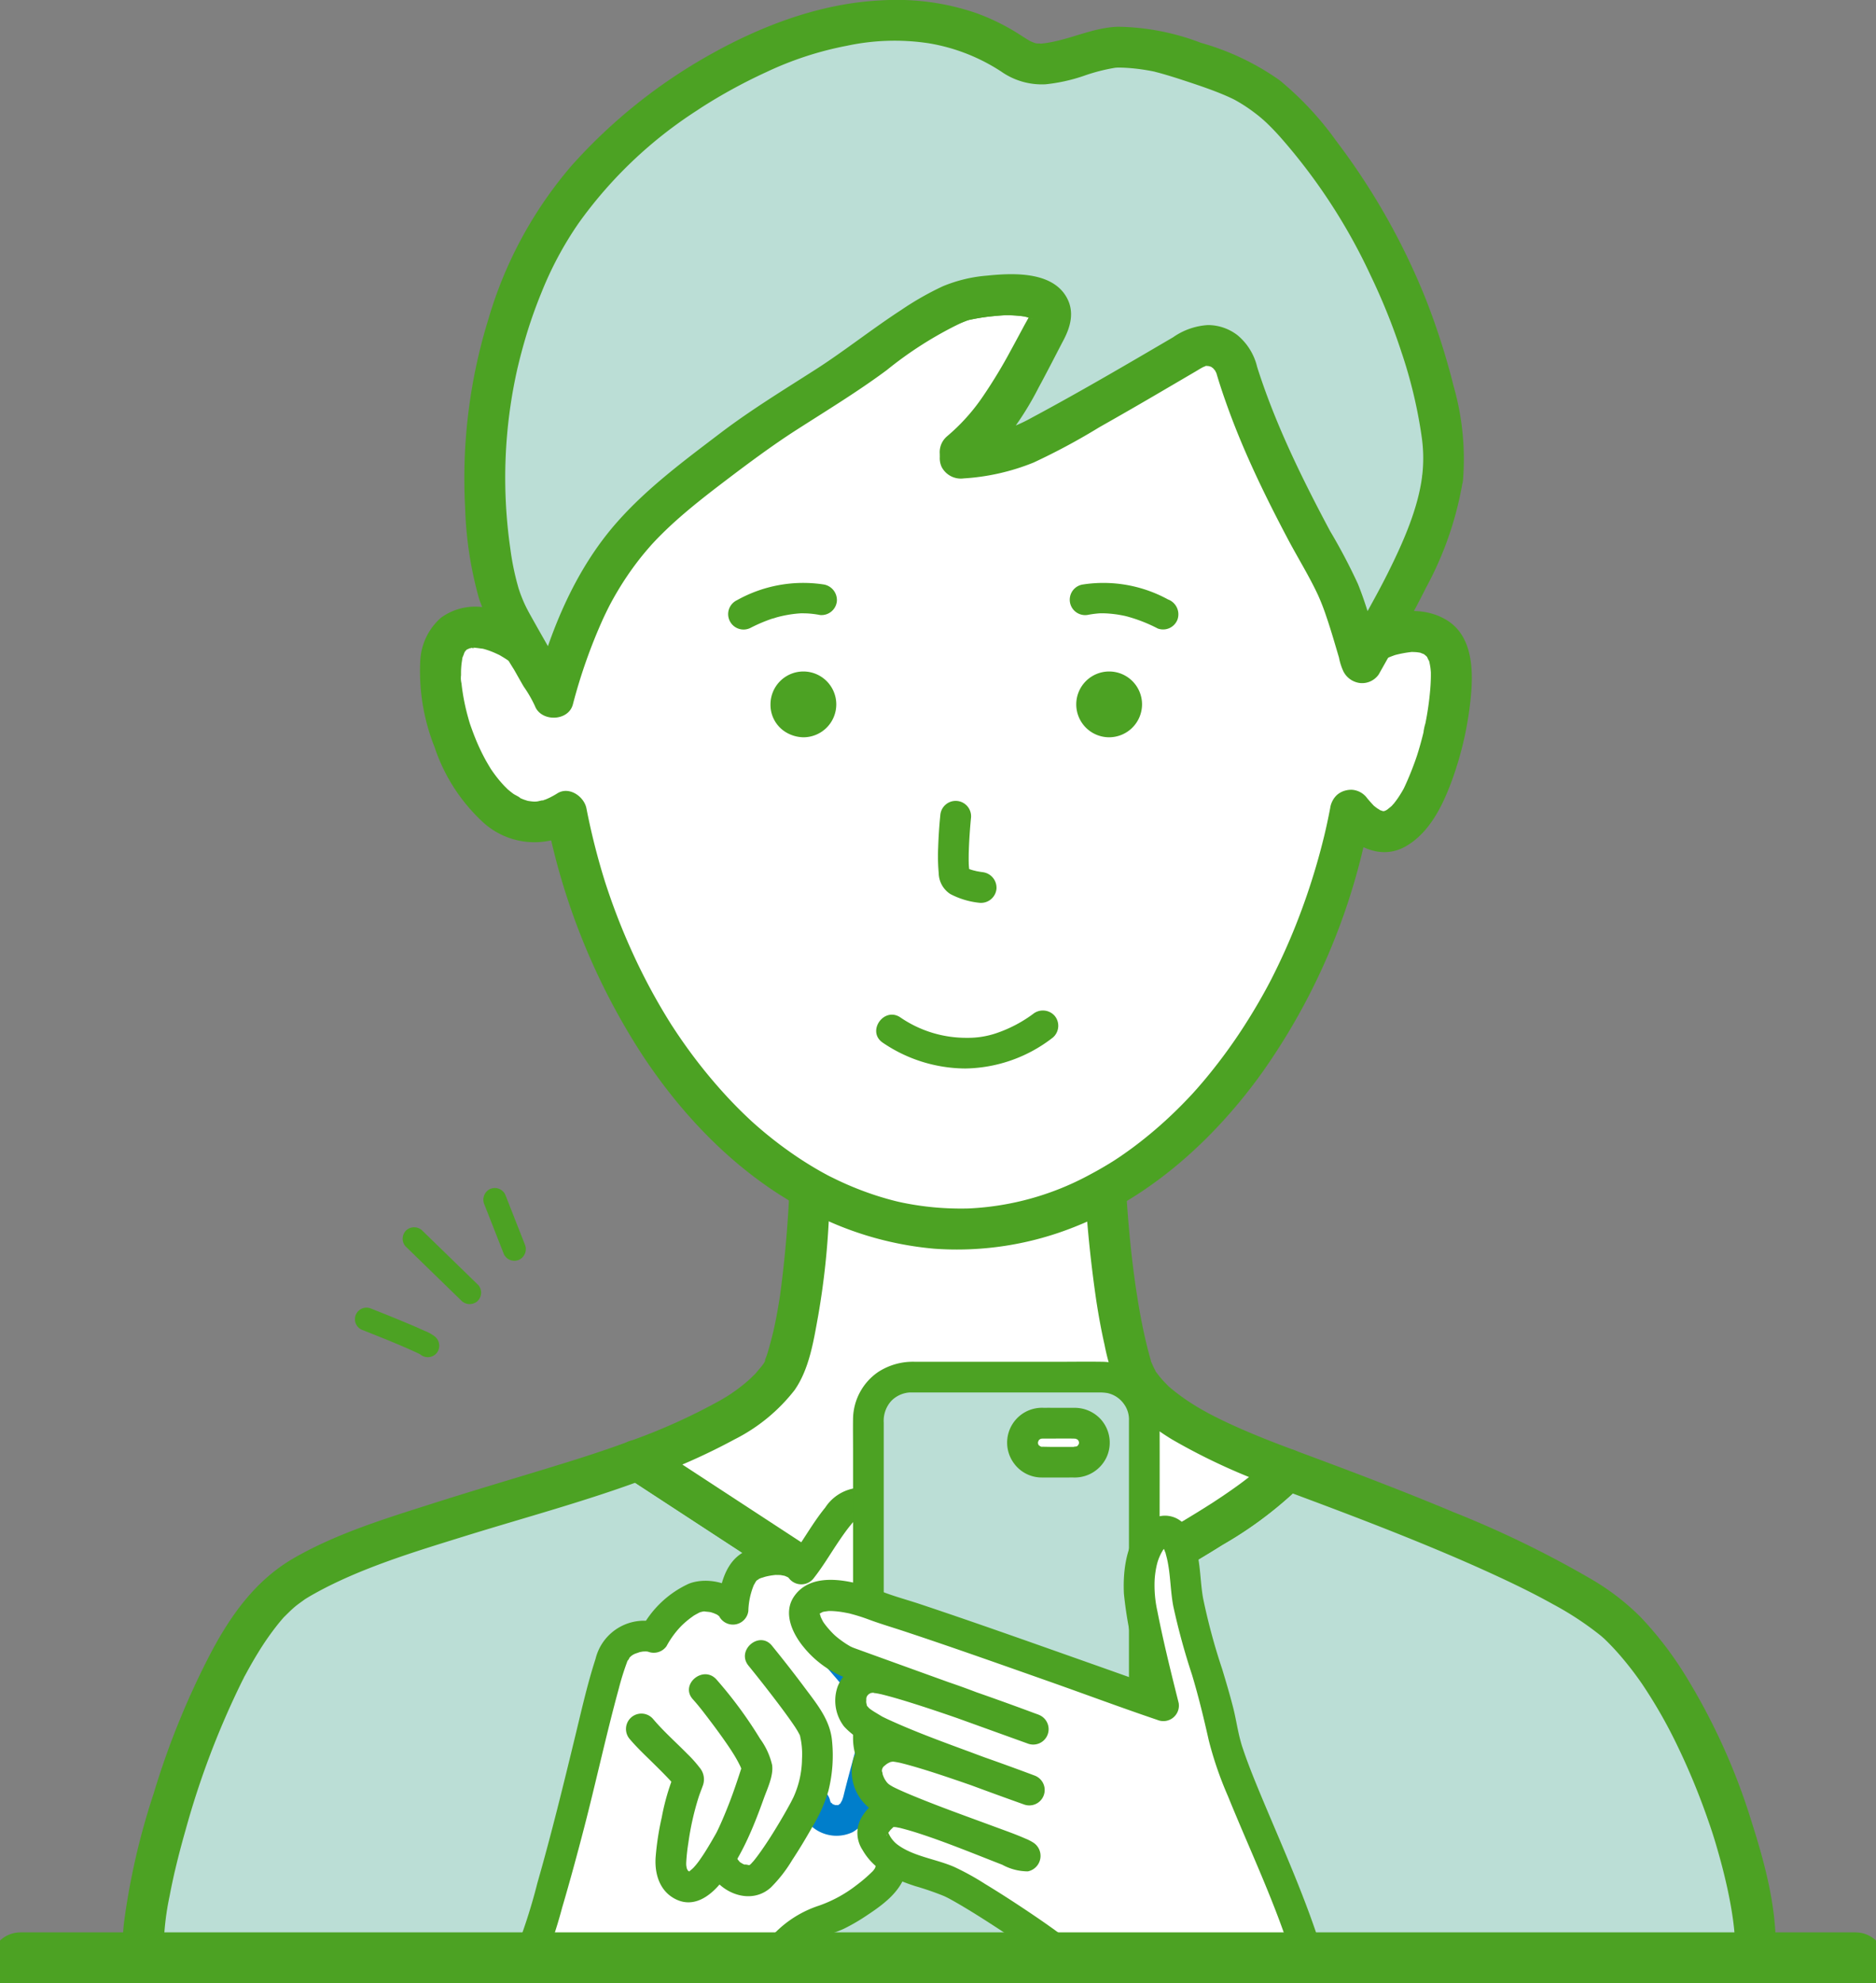 <svg xmlns="http://www.w3.org/2000/svg" xmlns:xlink="http://www.w3.org/1999/xlink" width="219.349" height="231.811" viewBox="0 0 219.349 231.811"><rect x="0" y="0" width="219.349" height="231.811" fill="#808080" stroke="none"/><defs><clipPath id="a"><rect width="219.349" height="231.811" fill="none"/></clipPath></defs><g clip-path="url(#a)"><path d="M27.917,340.87c0-7.718,7.568-34.365,16.458-41.376,7.126-5.623,29.906-10.778,41.363-15.1l36.827,24.06s34.212-16.312,39.055-22.973c11.305,4.2,32.525,12.087,38.924,18.218,9.663,9.258,15.86,29.448,15.86,37.167" transform="translate(-11.164 -113.732)" fill="#bbded6"/><path d="M28.715,339.544a31.832,31.832,0,0,1,.688-5.726q.166-.876.353-1.747c.062-.29.126-.579.19-.868.146-.658-.116.48.043-.184.048-.2.1-.4.144-.6q.513-2.13,1.116-4.237a98.457,98.457,0,0,1,6.634-17.483c.068-.134.137-.268.205-.4a1.34,1.34,0,0,1,.129-.247c.156-.29.313-.58.473-.867q.543-.974,1.129-1.923a32.068,32.068,0,0,1,2.24-3.2q.254-.315.518-.622.143-.166.29-.328c-.047.052-.364.371-.064.077.406-.4.8-.8,1.236-1.17.373-.313.771-.583,1.162-.872.333-.245-.062.037-.114.07.143-.09.286-.18.431-.268q.378-.23.765-.445c5.393-3.018,11.843-4.948,17.395-6.677,7.17-2.232,14.464-4.168,21.5-6.809l-2.407-.2,11.266,7.361,19.052,12.447,5.772,3.772a3.422,3.422,0,0,0,2.53.879,6.672,6.672,0,0,0,1.626-.683q9.226-4.466,18.25-9.338c3.808-2.067,7.589-4.2,11.258-6.5a45.878,45.878,0,0,0,8.126-5.922,13.365,13.365,0,0,0,1.344-1.515l-2.8.875c5.36,1.99,10.714,4,16.008,6.159,2.891,1.18,5.767,2.4,8.607,3.7,2.629,1.2,5.081,2.391,7.324,3.646a36.526,36.526,0,0,1,5.634,3.71c.089.075.645.574.362.308s.321.318.394.392q.735.734,1.416,1.519a38.732,38.732,0,0,1,2.594,3.347,57.184,57.184,0,0,1,4.217,7.388,80.227,80.227,0,0,1,3.423,8.262c.584,1.66.834,2.438,1.32,4.148.394,1.385.75,2.782,1.056,4.19.257,1.188.481,2.384.646,3.587.074.544.137,1.089.182,1.635.02.247.032.494.049.741-.042-.607-.007-.13-.005.174a2.47,2.47,0,0,0,2.164,2.617,2.42,2.42,0,0,0,2.616-2.164c-.022-4.874-1.335-9.716-2.8-14.327a74.141,74.141,0,0,0-7.551-16.838,41.752,41.752,0,0,0-5.422-7.144,28.293,28.293,0,0,0-5.565-4.328,120.51,120.51,0,0,0-16.335-7.967c-6.156-2.585-12.407-4.935-18.665-7.259a2.456,2.456,0,0,0-2.8.874c-.121.164-.263.314-.383.479-.213.29.445-.448.119-.131-.1.1-.193.2-.292.3-.423.418-.873.81-1.331,1.189-1.117.921-2.3,1.764-3.5,2.576q-.5.336-1,.664c-.2.129-.542.353-.144.1q-.3.2-.609.39-1.193.758-2.4,1.489-2.5,1.511-5.043,2.942c-6.326,3.574-12.789,6.907-19.3,10.125-1.409.7-2.82,1.39-4.238,2.066l2.407.2-14.505-9.477L87.552,282.2c-.626-.409-1.246-.834-1.881-1.229a3.017,3.017,0,0,0-2.927-.16c-1.283.476-2.579.919-3.878,1.347l-.888.29-.566.182-.191.061q-1.186.376-2.376.742-2.308.712-4.622,1.407c-3.357,1.015-6.713,2.029-10.055,3.093-5.5,1.752-11.234,3.5-16.26,6.4-4.328,2.5-7.183,6.418-9.519,10.756a93.843,93.843,0,0,0-6.85,16.747,82.627,82.627,0,0,0-3.454,14.971,20.95,20.95,0,0,0-.151,2.278,2.468,2.468,0,0,0,2.163,2.617,2.421,2.421,0,0,0,2.617-2.164" transform="translate(-9.572 -112.18)" fill="#4ca223"/><path d="M200.153,256.633c-4.843,6.661-39.055,22.973-39.055,22.973l-36.827-24.06c8.714-3.279,15.925-6.824,17.4-11.62,2.3-7.513,2.935-18.2,2.79-29.779a35.647,35.647,0,0,0,15.334,3.533,36.766,36.766,0,0,0,18.909-5.429c-.151,11.589,1.008,24.966,3.31,32.472,1.5,4.928,9.082,8.552,18.141,11.91" transform="translate(-49.697 -84.88)" fill="#fff"/><path d="M196.6,253.648c-.125.169-.262.327-.394.49-.3.378.443-.446.125-.139-.1.1-.193.2-.291.3-.415.41-.856.8-1.306,1.167-1.135.937-2.336,1.794-3.554,2.618q-.481.326-.966.643c-.144.095-.756.507-.127.085-.2.133-.4.259-.606.388q-1.171.745-2.36,1.463-2.5,1.516-5.053,2.949c-6.336,3.582-12.81,6.921-19.334,10.145-1.414.7-2.83,1.4-4.254,2.074l2.407.2L148.4,267.877,128.6,254.936l-4.537-2.964q-.173,2.068-.346,4.135a73.748,73.748,0,0,0,10.269-4.567,20.665,20.665,0,0,0,7.03-5.768c1.731-2.483,2.229-5.779,2.759-8.694a90.683,90.683,0,0,0,1.212-10.623c.282-4.557.334-9.126.279-13.689l-3.224,2.025a37.988,37.988,0,0,0,28.832,1.44,40.855,40.855,0,0,0,7.274-3.419l-3.421-2.395a151.68,151.68,0,0,0,1.571,24.936c.264,1.711.572,3.416.956,5.105a25.3,25.3,0,0,0,1.262,4.39c1.253,2.909,3.956,5.053,6.585,6.665a71.7,71.7,0,0,0,12.634,5.763,2.4,2.4,0,1,0,1.666-4.5c-1.931-.717-3.852-1.462-5.744-2.278q-1.264-.545-2.507-1.137c-.431-.206-.859-.421-1.285-.637-.67-.339.211.116-.176-.092-.233-.125-.466-.252-.7-.382a25.447,25.447,0,0,1-3.929-2.647c-.142-.119-.282-.241-.419-.365.4.362.089.08-.006-.019-.221-.229-.446-.452-.656-.692-.182-.208-.357-.424-.521-.646-.051-.068-.28-.31-.278-.395q.289.453.087.122-.078-.134-.151-.271c-.12-.224-.223-.455-.323-.688-.2-.466-.145-.034,0,.05-.063-.038-.128-.43-.151-.505-.209-.722-.4-1.45-.568-2.183-.374-1.591-.677-3.2-.939-4.812-.594-3.664-.976-7.361-1.241-11.062q-.122-1.707-.208-3.416c-.059-1.161-.083-1.777-.12-3.062q-.1-3.394-.056-6.789a2.487,2.487,0,0,0-1.013-2.193,2.367,2.367,0,0,0-2.408-.2,41.483,41.483,0,0,1-6.048,2.967q-.791.308-1.6.58c-.082.028-.673.216-.377.125q-.435.133-.873.256-1.626.455-3.289.757-1.6.289-3.227.427a23.3,23.3,0,0,1-3.056.086,34.638,34.638,0,0,1-6.609-.8,38.108,38.108,0,0,1-7.3-2.585,2.411,2.411,0,0,0-3.223,2.025,137.949,137.949,0,0,1-1.17,22.384q-.172,1.133-.382,2.261-.1.546-.215,1.088-.055.266-.113.533-.034.158-.07.316.089-.387-.005.017c-.165.669-.334,1.337-.525,2-.083.288-.165.578-.266.861-.043.119-.089.237-.139.353-.029.071-.06.14-.092.21q-.167.344.077-.128c.072.258-.733,1.134-.9,1.339-.07.088-.145.172-.216.26-.365.454.371-.358-.053.058-.259.254-.513.51-.784.751a18.561,18.561,0,0,1-1.516,1.207c-.279.2-.563.393-.849.585.372-.249.061-.04-.015.007-.248.152-.5.305-.747.453a69.759,69.759,0,0,1-10.852,4.9,2.417,2.417,0,0,0-.346,4.135l11.183,7.306,19.118,12.49,5.788,3.782a3.4,3.4,0,0,0,2.531.879,6.666,6.666,0,0,0,1.631-.685q9.21-4.457,18.221-9.322c3.812-2.069,7.6-4.2,11.269-6.507a46.184,46.184,0,0,0,8.129-5.921,13.287,13.287,0,0,0,1.355-1.525,2.423,2.423,0,0,0-.589-3.343,2.448,2.448,0,0,0-3.343.589" transform="translate(-48.11 -83.273)" fill="#4ca223"/><path d="M160.557,218.525v-.014a1.814,1.814,0,0,0-.124-.95,1.787,1.787,0,0,0-.435-.829,2.686,2.686,0,0,0-1.6-.838l-.643.026a2.39,2.39,0,0,0-1.136.533l-.413.454a2.4,2.4,0,0,0-.424,1.15v.014a1.82,1.82,0,0,0,.124.95,1.787,1.787,0,0,0,.436.83,2.685,2.685,0,0,0,1.6.837l.643-.026a2.392,2.392,0,0,0,1.137-.533l.413-.454a2.394,2.394,0,0,0,.424-1.15" transform="translate(-62.289 -86.337)" fill="#2c2e2e"/><path d="M184.86,340.266a2.8,2.8,0,0,1,.327.4l-.218-.338a2.655,2.655,0,0,1,.3.633l-.126-.4a2.767,2.767,0,0,1,.111.63c-.006-.139-.011-.278-.017-.416a2.731,2.731,0,0,1-.059.684l.089-.392a2.684,2.684,0,0,1-.222.605l.185-.352a2.748,2.748,0,0,1-.382.544l.267-.293a2.771,2.771,0,0,1-.475.4l.338-.218a2.7,2.7,0,0,1-.633.3l.4-.127a2.734,2.734,0,0,1-.629.111l.416-.017a2.691,2.691,0,0,1-.684-.06l.392.09a2.715,2.715,0,0,1-.605-.222l.351.184a2.714,2.714,0,0,1-.544-.382l.294.268a2.748,2.748,0,0,1-.4-.475l.219.338a2.658,2.658,0,0,1-.3-.633l.126.4a2.733,2.733,0,0,1-.111-.629c.006.139.011.278.017.417a2.73,2.73,0,0,1,.059-.684l-.089.392a2.7,2.7,0,0,1,.222-.605l-.185.352a2.726,2.726,0,0,1,.382-.544l-.267.293a2.77,2.77,0,0,1,.475-.4l-.338.218a2.718,2.718,0,0,1,.633-.3l-.4.127a2.73,2.73,0,0,1,.629-.111l-.416.017a2.692,2.692,0,0,1,.684.06l-.392-.09a2.718,2.718,0,0,1,.605.222l-.352-.184a2.7,2.7,0,0,1,.544.382l-.294-.268.076.073a1.676,1.676,0,0,0,1.038.542,1.588,1.588,0,0,0,1.152-.362,1.565,1.565,0,0,0,.541-1.038,1.524,1.524,0,0,0-.362-1.151,4.687,4.687,0,0,0-1.265-.907,4.079,4.079,0,0,0-1.1-.332,4.014,4.014,0,0,0-2.331.331,4.05,4.05,0,0,0-1.758,1.576,5.262,5.262,0,0,0-.334.668,4.875,4.875,0,0,0-.2.748,4.067,4.067,0,0,0,.261,2.313,3.843,3.843,0,0,0,.636,1.031,3.962,3.962,0,0,0,1.965,1.272,4.364,4.364,0,0,0,1.332.152,4.316,4.316,0,0,0,1.329-.277,3.947,3.947,0,0,0,1.845-1.466,3.761,3.761,0,0,0,.551-1.17,4.642,4.642,0,0,0,.139-1.614,3.909,3.909,0,0,0-1.077-2.325,1.659,1.659,0,0,0-1.038-.542,1.59,1.59,0,0,0-1.152.362,1.567,1.567,0,0,0-.541,1.038,1.545,1.545,0,0,0,.362,1.151" transform="translate(-72.057 -134.754)" fill="#2c2e2e"/><path d="M192.229,117.674c-3.709,19.315-14.307,36.117-28.183,44.07a35.4,35.4,0,0,1-17.7,4.892A34.487,34.487,0,0,1,132,163.455c-15.446-7.017-27.447-24.835-31.489-45.58-9.139,5.814-15.779-11.134-14.571-18.125,1.042-6.028,8.6-3.194,11.89.949.486.8.9,1.51,1.209,2.018,4.695-16.815,11.681-21.079,21.168-28.056,5.528-4.05,10.9-6.67,16.474-10.693,3.445-2.487,8.14-5.534,10.82-6.042,6.029-1.123,11.265-.494,9.2,3.262-2.361,4.291-4.528,8.821-7.876,12.511a23.249,23.249,0,0,1-2.237,2.112,23.335,23.335,0,0,0,8.542-2.031c6.306-3.221,12.474-6.723,18.641-10.2a3.507,3.507,0,0,1,5.042,1.965c2.653,8.5,7.14,16.494,11.557,24.247,1.25,2.219,3.042,8.835,3.195,9.022,2.4-1.858,9.654-4.184,10.376,1.872s-4.265,26.519-11.71,16.989" transform="translate(-34.312 -22.964)" fill="#fff"/><path d="M188.236,115.837c-.253,1.3-.448,2.211-.7,3.253q-.435,1.784-.952,3.546-1.019,3.475-2.357,6.844-1.287,3.238-2.872,6.345c-.046.089-.368.706-.2.386q-.217.41-.44.818-.415.76-.849,1.509-.86,1.483-1.792,2.922a62.731,62.731,0,0,1-3.94,5.422q-.484.6-.984,1.178-.248.29-.5.577c-.07.079-.611.68-.312.353q-1.087,1.188-2.244,2.311a49.394,49.394,0,0,1-4.777,4.086q-.578.431-1.168.844-.334.234-.675.463c-.127.086-.749.488-.329.221-.943.6-1.905,1.166-2.892,1.689a32.837,32.837,0,0,1-14.28,4.016c-.384.014-1.236.018-1.814,0q-1.015-.025-2.027-.112a33.495,33.495,0,0,1-3.983-.584c-.434-.09-.861-.194-1.477-.363q-1.036-.283-2.052-.63a37.207,37.207,0,0,1-3.653-1.467c-.418-.193-.829-.4-1.242-.6-.088-.044-.176-.091-.264-.135.423.212.1.056.018.008-.233-.127-.466-.252-.7-.382q-1.308-.734-2.562-1.561a46.6,46.6,0,0,1-4.88-3.707q-.275-.238-.547-.481c-.049-.044-.374-.339-.159-.143.2.181-.059-.055-.082-.076-.41-.383-.816-.769-1.215-1.162q-1.136-1.122-2.2-2.309a60.216,60.216,0,0,1-4.094-5.089q-.454-.631-.891-1.272-.221-.322-.437-.648-.093-.14-.185-.28c.009.014-.341-.527-.2-.3s-.1-.161-.134-.212l-.179-.286q-.24-.384-.473-.769-.442-.728-.865-1.466-1.721-3-3.144-6.161-1.458-3.227-2.61-6.581-.136-.4-.268-.792c-.037-.113-.075-.227-.112-.341-.018-.055-.17-.527-.086-.263.076.238-.043-.139-.046-.151-.048-.153-.095-.306-.142-.459q-.14-.46-.275-.922-.507-1.742-.936-3.506t-.781-3.573c-.271-1.38-2.022-2.609-3.395-1.752a9.656,9.656,0,0,1-.915.511c-.159.077-.322.149-.485.214-.068.027-.138.05-.206.078-.419.17.092-.108.136-.04-.01-.016-.806.173-.87.182-.131.017-.265.019-.395.04-.3.047.551.024.253-.013-.083-.01-.174,0-.257-.006-.279-.013-.548-.061-.822-.1-.4-.053.529.169.052,0-.161-.055-.325-.1-.484-.163-.121-.046-.239-.1-.357-.148-.059-.026-.116-.056-.176-.082-.358-.153.189.075.2.105-.025-.112-.682-.419-.79-.5-.244-.173-.472-.363-.7-.552-.406-.331.269.286-.016-.016-.133-.14-.274-.271-.406-.411a14.765,14.765,0,0,1-1.282-1.573c-.106-.148-.207-.3-.309-.448-.255-.37.229.38,0-.008-.191-.32-.385-.64-.565-.967-.367-.668-.7-1.356-1-2.056s-.569-1.427-.822-2.153c-.154-.442.129.437-.005-.01-.054-.181-.11-.362-.161-.545-.1-.36-.2-.722-.286-1.086-.164-.676-.3-1.359-.406-2.047-.052-.338-.1-.679-.131-1.019a3.148,3.148,0,0,1-.076-.978c.01-.035.01.574.014.306,0-.067,0-.133,0-.2,0-.152,0-.3,0-.455,0-.288.018-.576.045-.863s.082-.553.112-.831-.033.14-.041.164c.027-.082.043-.166.071-.248a6.262,6.262,0,0,0,.232-.6c.066-.276-.1.255-.113.209a1.414,1.414,0,0,1,.154-.244,1.38,1.38,0,0,0,.124-.17c.1-.251-.2.249-.191.194.014-.092.283-.259.341-.312.358-.325-.35.143-.035.019A3.3,3.3,0,0,0,87.7,97.1c.194-.111-.28.106-.3.094a1.557,1.557,0,0,0,.257-.062c.132-.021.27-.035.4-.063.337-.073-.146.162-.229,0a1.785,1.785,0,0,0,.283,0c.373.022.733.085,1.1.125.312.034-.456-.135-.154-.037.1.032.2.054.305.083q.311.091.615.2c.394.144.774.317,1.152.5.057.028.3.176.032.016l.179.109q.262.153.517.319a13.287,13.287,0,0,1,1.129.819c.158.127.308.262.464.391-.471-.39.056.064.167.176q.236.24.458.493c.055.062.107.127.161.19.205.236-.323-.566.1.137.31.515.616,1.033.925,1.549a2.45,2.45,0,0,0,2.265,1.347,2.368,2.368,0,0,0,2.156-1.544,58.789,58.789,0,0,1,3.55-9.683c.146-.3.3-.6.449-.9.287-.572-.159.272.035-.068.08-.14.152-.285.231-.427q.5-.9,1.045-1.782a34.188,34.188,0,0,1,2.227-3.155q.547-.687,1.128-1.344l.275-.307c-.437.486-.055.064.031-.028q.335-.356.679-.7c.814-.822,1.666-1.6,2.544-2.357,1.826-1.566,3.76-3,5.7-4.42,2.753-2.016,5.452-3.934,8.257-5.667,3.635-2.247,7.316-4.417,10.793-6.91.645-.462,1.292-.921,1.946-1.368q.512-.349,1.029-.691c-.012.008.673-.437.314-.206.208-.134.419-.267.63-.4a32.681,32.681,0,0,1,4.41-2.394c.29-.124.582-.231.876-.342.56-.212-.521.115.032-.005.1-.022.2-.051.3-.073a24.276,24.276,0,0,1,2.83-.417q.571-.056,1.146-.087c-.478.025,0,0,.12,0,.175,0,.35,0,.524,0a15.344,15.344,0,0,1,2.045.191c-.664-.1.223.091.428.155.545.172-.116,0-.063-.054s.549.462.163.074c-.311-.313-.041-.032.009.034q.217.3-.162-.253.107.245-.016-.109c-.12-.473-.023-.077-.019.011,0-.454-.009-.552-.014-.295a2.178,2.178,0,0,1-.029.25c-.047,0,.212-.617.038-.206-.05.121-.332.773-.041.194-.232.461-.5.908-.741,1.362-.494.914-.982,1.83-1.482,2.741a59.134,59.134,0,0,1-3.231,5.34,22.871,22.871,0,0,1-4.245,4.726,2.435,2.435,0,0,0-.616,2.861,2.531,2.531,0,0,0,2.585,1.333,27.094,27.094,0,0,0,7.917-1.693,67.9,67.9,0,0,0,7.547-3.861c2.474-1.341,4.934-2.709,7.388-4.087q1.84-1.033,3.677-2.071c.542-.305,1.078-.625,1.638-.9.2-.1.318,0-.043.011.1,0,.191-.056.289-.051.352.019-.409-.082-.066,0a1.574,1.574,0,0,0,.382.034c.279-.026-.284-.167-.052-.013a1.344,1.344,0,0,0,.268.094c.394.131.053.025-.035-.033.079.052.16.1.236.156s.348.319.137.1.01.031.039.064c.28.314.052.033,0-.056.067.112.115.232.179.344.182.314.072.136.028.019.107.286.185.586.279.876q.127.393.258.785.351,1.047.737,2.081c.934,2.511,2,4.971,3.161,7.387s2.413,4.815,3.7,7.177c1.207,2.208,2.564,4.358,3.7,6.6a21.432,21.432,0,0,1,.975,2.377q.245.683.473,1.372.131.391.257.782c.028.086.055.172.083.257.11.332-.182-.58-.007-.022.239.765.473,1.531.709,2.3a6.974,6.974,0,0,0,.539,1.646,2.45,2.45,0,0,0,3.722.8c.092-.071.2-.133.284-.207.036-.03-.527.31-.1.071.268-.151.534-.3.811-.434s.568-.26.859-.373c.151-.059.3-.11.457-.168.335-.128-.561.148.063-.017a13.279,13.279,0,0,1,1.964-.353c.406-.045-.558-.02-.017.008.16.008.319.009.478.023s.31.041.466.061c.509.065-.442-.169.03.016.134.053.282.118.421.159.361.106-.427-.306-.037-.013.056.042.322.278.362.266-.036.01-.337-.376-.215-.19a2.345,2.345,0,0,0,.223.249c.044.05.076.118.124.164.2.2-.191-.442-.112-.164a3.276,3.276,0,0,0,.228.472c.176.359-.1-.509.029.085.052.236.1.47.134.711.028.208.042.416.06.626.043.487,0-.318-.007-.2,0,.138,0,.277,0,.416,0,.564-.029,1.128-.074,1.69a35.312,35.312,0,0,1-.566,3.98,5.127,5.127,0,0,0-.215,1.026c-.011-.317.083-.355,0-.017q-.07.3-.146.59-.273,1.069-.607,2.121a35.648,35.648,0,0,1-1.559,3.892c-.1.224.138-.251.131-.245a1.154,1.154,0,0,0-.126.233c-.064.113-.127.227-.193.34-.169.287-.346.57-.536.843-.145.209-.3.414-.458.611a1.914,1.914,0,0,0-.254.3c.008-.016.446-.445.191-.215-.052.047-.1.1-.151.15-.2.188-.419.338-.62.518s.564-.295.121-.083c-.109.052-.22.108-.329.162-.423.212-.056-.078.194-.046a1.448,1.448,0,0,0-.344.074c-.489.107.042-.119.206.006a1.8,1.8,0,0,0-.4-.03c-.418-.012.554.2.151.038-.121-.049-.25-.09-.372-.134-.047-.018-.092-.045-.14-.063-.337-.127.4.292.212.109a3.228,3.228,0,0,0-.384-.248c-.135-.1-.26-.2-.39-.3-.4-.313.318.346-.041-.042-.3-.321-.587-.637-.859-.981a2.422,2.422,0,0,0-3.384-.277,2.452,2.452,0,0,0-.278,3.383c1.975,2.5,5.243,4.436,8.344,2.619,2.741-1.606,4.253-4.725,5.313-7.6a39.621,39.621,0,0,0,2.225-9.75c.316-3.211.247-7.259-2.9-9.114-3.488-2.055-8.322-.714-11.369,1.6l3.722.8c-.053-.084-.058-.191-.106-.276-.193-.34.194.625.084.265-.042-.136-.084-.272-.127-.408-.219-.711-.434-1.422-.657-2.132a56.678,56.678,0,0,0-1.907-5.472c-.926-2.148-2.278-4.148-3.41-6.194-1.348-2.437-2.658-4.9-3.883-7.4s-2.352-5.026-3.342-7.618q-.37-.967-.711-1.944c-.277-.789-.481-1.5-.693-2.093a5.663,5.663,0,0,0-2.315-2.844,6.163,6.163,0,0,0-3.987-.885,10.294,10.294,0,0,0-3.713,1.627c-2.536,1.429-5.072,2.858-7.621,4.265-2.889,1.594-5.793,3.16-8.727,4.668a20.867,20.867,0,0,1-8.447,2.1l1.97,4.195a35.428,35.428,0,0,0,7.735-9.95c.981-1.746,1.932-3.513,2.872-5.281.882-1.66,1.183-3.5.014-5.121-1.909-2.645-6.15-2.394-8.991-2.114a17.628,17.628,0,0,0-5.086,1.152,31.626,31.626,0,0,0-4.591,2.469c-3.5,2.186-6.8,4.711-10.2,6.81-3.787,2.345-7.64,4.591-11.24,7.223-4.119,3.013-8.361,5.946-11.832,9.724-5.029,5.476-8.038,12.228-10.035,19.33l4.421-.2a18.653,18.653,0,0,0-2.032-3.108,15.967,15.967,0,0,0-2.313-2.073,13.918,13.918,0,0,0-5.52-2.471,6.783,6.783,0,0,0-5.473,1.138,7.151,7.151,0,0,0-2.421,5.149,23.957,23.957,0,0,0,1.677,9.97,20.958,20.958,0,0,0,5.722,8.837,8.907,8.907,0,0,0,10.693.915l-3.394-1.752a78.449,78.449,0,0,0,11.071,27.68c4.769,7.335,11.11,13.955,18.844,18.171a38.663,38.663,0,0,0,15.485,4.784,37.055,37.055,0,0,0,16.554-2.607c8.749-3.482,16.033-10.085,21.528-17.621a75.013,75.013,0,0,0,12.1-26.69c.325-1.363.626-2.732.892-4.108a2.411,2.411,0,0,0-2.163-2.617,2.467,2.467,0,0,0-2.616,2.164" transform="translate(-32.709 -21.354)" fill="#4ca223"/><path d="M206.427,57.5a35.588,35.588,0,0,1-3.209,9.945c-1.5,3.347-4.4,8.4-6.209,11.612-.152-.194-1.944-7.07-3.194-9.375-4.417-8.056-8.9-16.363-11.557-25.2a3.465,3.465,0,0,0-5.042-2.042c-6.167,3.611-12.334,7.251-18.641,10.6a22.613,22.613,0,0,1-8.542,2.111,23.871,23.871,0,0,0,2.237-2.195c3.347-3.833,5.514-8.542,7.876-13,2.07-3.9-3.167-4.556-9.2-3.389-2.681.528-7.376,3.695-10.821,6.278-5.57,4.181-10.945,6.9-16.473,11.113-9.487,7.25-16.474,11.681-21.169,29.155a8.088,8.088,0,0,0-1.209-2.1c-1.333-2.348-3.125-5.459-3.931-6.945-1.611-2.958-2.25-6.876-2.639-10.946a57.731,57.731,0,0,1,.5-15.32c1.555-9.14,5.014-18.293,11.209-25.322a60.112,60.112,0,0,1,19.918-14.64c7.181-3.278,15.64-5.139,23.391-2.9a22.51,22.51,0,0,1,5.306,2.306c1.514.9,2.611,1.917,4.459,1.833,2.653-.125,6.056-1.639,8.07-1.917a19.418,19.418,0,0,1,6.626.708c2.278.639,4.584,1.445,6.806,2.278,4.389,1.626,7.209,4.431,10.07,8.042A75.978,75.978,0,0,1,204.316,43.4c1.291,4.361,2.667,9.5,2.111,14.1" transform="translate(-37.759 -1.582)" fill="#bbded6"/><path d="M202.459,55.687c-.476,3.776-2.211,7.706-3.99,11.269-.781,1.563-1.458,2.8-2.423,4.545-.852,1.536-1.719,3.063-2.58,4.594l4.135.346c-.066-.107-.175-.506-.012.007.172.542-.079-.272-.13-.445-.215-.726-.428-1.454-.646-2.179-.563-1.869-1.126-3.754-1.86-5.564a66.65,66.65,0,0,0-3.255-6.183c-1.356-2.538-2.676-5.1-3.911-7.7-1.212-2.553-2.343-5.146-3.337-7.792-.457-1.215-.986-2.74-1.284-3.71a6.884,6.884,0,0,0-2.267-3.67A5.67,5.67,0,0,0,177.429,38a7.92,7.92,0,0,0-4.089,1.429c-2.578,1.51-5.155,3.021-7.746,4.509-2.928,1.683-5.873,3.338-8.851,4.932a17.2,17.2,0,0,1-3.951,1.6,27.657,27.657,0,0,1-4.754.729l1.97,4.195a35.949,35.949,0,0,0,7.6-10.066c.56-1.027,1.1-2.066,1.64-3.1.425-.82.992-1.918,1.289-2.48.8-1.524,1.271-3.21.434-4.845-1.641-3.206-6.33-2.993-9.328-2.688a17.018,17.018,0,0,0-5.228,1.252,34.893,34.893,0,0,0-4.846,2.761c-3.359,2.18-6.758,4.872-9.953,6.918-3.792,2.429-7.643,4.772-11.23,7.5-4.243,3.231-8.517,6.386-12.062,10.4-4.9,5.557-7.748,12.562-9.662,19.64l4.42-.2a13.822,13.822,0,0,0-1.347-2.344c-.29-.432-.762-1.334-1.109-1.943-.723-1.267-1.447-2.532-2.159-3.805-.289-.517-.584-1.034-.841-1.569-.154-.32-.295-.645-.426-.975q-.112-.28-.214-.563c-.028-.079-.242-.73-.114-.319a30.892,30.892,0,0,1-1.024-4.845A57.9,57.9,0,0,1,96.7,42.99c-.024.106-.083.347.032-.131q.059-.246.119-.491.15-.614.314-1.225.327-1.223.7-2.432.719-2.3,1.632-4.528a40.846,40.846,0,0,1,4.358-8.124A50.772,50.772,0,0,1,117.67,12.916l.424-.281c.685-.454-.179.112.225-.146q.482-.308.971-.606,1.085-.663,2.2-1.281,2.107-1.172,4.3-2.177a39.118,39.118,0,0,1,9.428-3.078,26.639,26.639,0,0,1,9.608-.28,22.078,22.078,0,0,1,8.424,3.3,8.259,8.259,0,0,0,5.188,1.486,20.057,20.057,0,0,0,4.4-.963,21.5,21.5,0,0,1,3.728-.967c.114-.013.227-.019.341-.029-.581.055-.134,0,.021.007.317,0,.633.01.95.029a22.372,22.372,0,0,1,2.306.262c.383.063.765.133,1.144.219-.418-.095.318.09.454.128.92.256,1.833.539,2.74.838,1.7.56,3.431,1.13,5.077,1.847q.484.212.957.449c-.333-.167.012.007.067.038.165.094.33.187.493.283a18.734,18.734,0,0,1,1.846,1.257q.4.3.775.627c-.029-.024.52.452.273.233s.291.274.263.248c.545.521,1.067,1.068,1.57,1.63a67.506,67.506,0,0,1,10.6,16.218q1.083,2.255,2.013,4.578.464,1.158.886,2.333.2.554.391,1.113.106.31.209.62c.022.066.239.74.127.383a55.447,55.447,0,0,1,2.342,9.834,17.513,17.513,0,0,1,.049,4.621,2.4,2.4,0,1,0,4.78.453,30.956,30.956,0,0,0-1.085-10.955,82.531,82.531,0,0,0-3.313-10.34A79.183,79.183,0,0,0,192.436,16.5,37.1,37.1,0,0,0,185.8,9.384a30.084,30.084,0,0,0-9.2-4.377,28.14,28.14,0,0,0-9.7-1.88c-3.032.094-5.76,1.6-8.754,1.948-.142.016-.287.034-.43.041.528-.026-.233-.037-.284-.038-.089,0-.449-.1-.044.011a4.385,4.385,0,0,1-.5-.174c-.106-.043-.527-.246-.127-.035-.127-.067-.251-.142-.373-.216-.386-.231-.759-.484-1.14-.723a25.357,25.357,0,0,0-4.993-2.435A28.711,28.711,0,0,0,139.38.034c-7.109.307-14.021,2.9-20.176,6.354A62.787,62.787,0,0,0,103.042,19.33a48.266,48.266,0,0,0-9.749,17.955,63.03,63.03,0,0,0-2.726,22.067,43.855,43.855,0,0,0,1.646,10.7,42.5,42.5,0,0,0,4.07,8.222c.379.663.748,1.333,1.136,1.992a14.321,14.321,0,0,1,1.321,2.295c.731,1.843,3.886,1.776,4.42-.2A62.622,62.622,0,0,1,106.7,72.323q.421-.908.883-1.8c-.265.508.037-.062.078-.138q.136-.249.276-.5.275-.486.562-.963a35.568,35.568,0,0,1,2.171-3.2q.532-.7,1.1-1.365c.194-.229.394-.454.591-.681.359-.412-.275.287-.031.032.13-.137.256-.277.386-.415.808-.853,1.656-1.668,2.531-2.452,1.789-1.6,3.689-3.077,5.6-4.532,2.717-2.069,5.686-4.274,8.377-6,3.58-2.3,7.225-4.507,10.643-7.046a44.433,44.433,0,0,1,8.427-5.384c.286-.131.576-.254.871-.365.566-.214.031-.052.032-.025a3.374,3.374,0,0,1,.45-.119,23.583,23.583,0,0,1,2.592-.407q.689-.077,1.381-.115c-.1.005-.459.007.014,0,.211,0,.421-.005.631,0a13.336,13.336,0,0,1,2.044.2c-.632-.109-.128-.026.013.018.185.058.359.145.543.2.354.113-.285-.008-.191-.1.063-.062.766.7.022-.043a1.447,1.447,0,0,1,.149.171q-.338-.562-.162-.242.149.345-.078-.3c.119.5-.087-.147.033-.18-.012,0-.012.393-.032.383-.071-.034.184-.591-.011-.044-.056.157-.128.307-.2.46.3-.665-.537,1.026-.326.623l-.424.812q-.393.757-.785,1.516l-.242.467-.244.467q.122-.232-.082.155a59.2,59.2,0,0,1-3.332,5.665,22.839,22.839,0,0,1-4.06,4.654,2.444,2.444,0,0,0-.616,2.861,2.53,2.53,0,0,0,2.586,1.333,25.928,25.928,0,0,0,8.167-1.855,76.285,76.285,0,0,0,7.681-4.125q3.774-2.132,7.512-4.327,1.9-1.111,3.8-2.226c.269-.158.533-.331.812-.47.119-.059.242-.105.363-.161-.041.019-.357.2-.151.061.044-.029.5-.133.146-.049-.264.062-.052-.007.051,0,.122.012.247.027.368.037-.293-.023-.264-.059.019.022.089.026.169.076.257.1-.39-.115-.2-.129-.056-.02.092.073.2.156.3.219-.054-.035-.235-.3-.112-.095a1.352,1.352,0,0,0,.244.287c.181.154-.047-.064-.074-.125.049.112.115.238.173.348.193.368-.034-.169.061.156.412,1.4.887,2.786,1.386,4.157.951,2.611,2.038,5.171,3.211,7.69s2.437,5.01,3.739,7.472c1.158,2.191,2.494,4.33,3.536,6.577a25.712,25.712,0,0,1,.966,2.5q.116.34.229.681c.044.133.311.981.112.338.14.453.282.906.419,1.36.242.8.475,1.6.712,2.4a6.9,6.9,0,0,0,.516,1.609,2.514,2.514,0,0,0,1.942,1.36,2.363,2.363,0,0,0,2.193-1.014c1.9-3.382,3.839-6.752,5.574-10.226a39.572,39.572,0,0,0,4.267-12.482,2.423,2.423,0,0,0-2.163-2.617,2.451,2.451,0,0,0-2.617,2.164" transform="translate(-36.181 0)" fill="#4ca223"/><path d="M213.547,138.5h0a3.846,3.846,0,1,1,3.846-3.846,3.857,3.857,0,0,1-3.846,3.846" transform="translate(-83.861 -52.313)" fill="#4ca223"/><path d="M213.547,138.5h0a3.846,3.846,0,1,1,3.846-3.846A3.857,3.857,0,0,1,213.547,138.5Z" transform="translate(-83.861 -52.313)" fill="none"/><path d="M153.97,138.5h0a4.111,4.111,0,0,1-1.937-.527,3.734,3.734,0,0,1-1.909-3.319,3.846,3.846,0,1,1,3.846,3.846" transform="translate(-60.035 -52.313)" fill="#4ca223"/><path d="M153.97,138.5h0a3.846,3.846,0,1,1,3.846-3.846A3.857,3.857,0,0,1,153.97,138.5Z" transform="translate(-60.035 -52.313)" fill="none"/><path d="M183.036,157.643c-.129,1.269-.215,2.546-.256,3.821a21.849,21.849,0,0,0,.065,3,2.967,2.967,0,0,0,1.36,2.441,9.366,9.366,0,0,0,3.43,1.024,1.817,1.817,0,0,0,1.962-1.623,1.838,1.838,0,0,0-1.623-1.962c-.256-.032-.509-.077-.762-.128l-.13-.027c-.276-.054.166.038.179.042-.125-.043-.26-.064-.387-.1a5.779,5.779,0,0,1-.715-.247c-.058-.025-.115-.055-.174-.079-.2-.082.322.223.17.085a.624.624,0,0,0-.106-.07c-.246-.136.236.224.237.226-.136-.146.176.326.176.278a.932.932,0,0,0-.067-.157c.05.024.149.573.09.263-.011-.059-.026-.118-.037-.178-.029-.158-.049-.318-.064-.478s-.026-.35-.037-.524c-.007-.1.015.514.007.14,0-.12,0-.24-.006-.359,0-.437,0-.875.02-1.312.027-.8.076-1.6.137-2.4.034-.445.071-.889.116-1.333a1.8,1.8,0,0,0-3.586-.34" transform="translate(-73.086 -62.392)" fill="#4ca223"/><path d="M78.449,258.057a4.98,4.98,0,0,0-1.18-.631c-.576-.269-1.159-.52-1.744-.767-1.231-.522-2.469-1.023-3.711-1.518q-.427-.17-.855-.338a1.35,1.35,0,0,0-.937,2.532c2.024.8,4.052,1.6,6.033,2.5.242.11.482.226.721.343s-.292-.168-.126-.066c.034.022.071.039.106.061a1.076,1.076,0,0,1,.145.1,1.354,1.354,0,0,0,1.881-.331,1.39,1.39,0,0,0-.332-1.881" transform="translate(-27.654 -101.864)" fill="#4ca223"/><path d="M87.308,245.839l-5.689-5.532-.8-.775a1.382,1.382,0,0,0-1.9-.156,1.365,1.365,0,0,0-.156,1.9l5.69,5.532.8.775a1.382,1.382,0,0,0,1.9.157,1.366,1.366,0,0,0,.156-1.9" transform="translate(-31.368 -95.602)" fill="#4ca223"/><path d="M99.026,238l-1.994-5.077-.288-.733a1.359,1.359,0,0,0-1.8-.64,1.384,1.384,0,0,0-.64,1.8l1.994,5.077.287.733a1.359,1.359,0,0,0,1.8.64,1.384,1.384,0,0,0,.64-1.8" transform="translate(-37.667 -92.545)" fill="#4ca223"/><path d="M144.444,118.8q.648-.336,1.32-.621.475-.2.963-.376l.236-.083c.247-.084.164-.022-.03.006a5.165,5.165,0,0,0,.585-.17,14.116,14.116,0,0,1,2.537-.456l.311-.022c-.264.019-.1,0,.069,0q.32,0,.639.011a10.793,10.793,0,0,1,1.546.189,1.808,1.808,0,0,0,1.963-1.623,1.851,1.851,0,0,0-1.623-1.962,15.864,15.864,0,0,0-10.061,1.853,1.8,1.8,0,1,0,1.545,3.253" transform="translate(-56.732 -45.382)" fill="#4ca223"/><path d="M219.97,115.491a15.76,15.76,0,0,0-10.056-1.771,1.8,1.8,0,0,0,.625,3.546A11.57,11.57,0,0,1,212,117.08c-.175.011-.178,0,0,0,.106,0,.212,0,.318,0q.354.006.705.034a13.224,13.224,0,0,1,1.356.176q.145.026.289.055c.185.038.279.064.039,0,.2.05.407.1.609.158a17.971,17.971,0,0,1,3.4,1.354,1.8,1.8,0,0,0,2.314-1.064,1.856,1.856,0,0,0-1.064-2.313" transform="translate(-83.347 -45.387)" fill="#4ca223"/><path d="M171.482,200.607a17.3,17.3,0,0,0,9.653,3.02,17.028,17.028,0,0,0,10.242-3.62,1.817,1.817,0,0,0,.208-2.538,1.836,1.836,0,0,0-2.538-.208,15.719,15.719,0,0,1-4.3,2.244,10.222,10.222,0,0,1-3.407.535,13.573,13.573,0,0,1-7.792-2.383c-1.918-1.3-3.986,1.645-2.065,2.949" transform="translate(-68.27 -78.722)" fill="#4ca223"/><path d="M102.372,347.062c1.852-4.007,5-16.149,6.1-20.581s3.377-14.469,4.282-16.17a4.179,4.179,0,0,1,4.64-1.829,10.85,10.85,0,0,1,4.638-4.575c1.421-.684,4.111.095,4.614,1.307.221-3.122,1.111-4.628,2.129-5.144s4.417-1.453,5.854.414c1.722-2.158,4.441-7.334,6.03-7.614s5.505-.2,6.37,1.431,3.688,11.635,3.341,13.767-4.637,26.735-5.528,28.241-4.819,4.366-7.425,5.161-5.308,2.958-6.032,4.869" transform="translate(-40.939 -117.071)" fill="#fff"/><path d="M102.85,346.488a57.168,57.168,0,0,0,2.608-7.624c.9-3.051,1.733-6.123,2.534-9.2,1.413-5.434,2.592-10.928,4.072-16.345a31.71,31.71,0,0,1,1.053-3.345c.025-.062.055-.124.085-.184-.3.589.272-.287.068-.064a1.753,1.753,0,0,1,.853-.585c.017-.008.58-.188.242-.1a4.869,4.869,0,0,1,.707-.128c-.37.043.136,0,.193.009.106.008.211.021.315.039q-.311-.077-.024.009a1.83,1.83,0,0,0,2.1-.656,10.593,10.593,0,0,1,1.747-2.387,10.74,10.74,0,0,1,1.1-.942s.476-.335.221-.169c.167-.109.341-.208.516-.3a4.679,4.679,0,0,1,.5-.245c-.3.121.074,0,.194-.014.439-.062-.213-.061.245,0,.221.028.441.035.659.082q.184.033.01.005.181.051.358.116c.058.022.517.235.247.088.146.08.269.2.413.28q-.219-.209-.017.007-.174-.3-.041-.043a1.815,1.815,0,0,0,3.419-.6,8.547,8.547,0,0,1,.7-3.169c-.161.345.122-.179.16-.243s.106-.145.162-.214q-.257.27-.056.068c.149-.105.506-.272.055-.081.107-.045.21-.106.317-.153.13-.057.265-.1.4-.153-.473.181.149-.037.248-.062a7.721,7.721,0,0,1,1.349-.216c-.343.022.338.016.409.022s.706.143.407.052c.077.024.645.292.371.137q.246.194.064.011a2.606,2.606,0,0,1,.236.265,1.824,1.824,0,0,0,2.848-.132c.98-1.245,1.8-2.616,2.675-3.934.441-.661.891-1.319,1.378-1.947.121-.156.25-.306.373-.461.214-.273-.128.112.1-.118.1-.1.194-.2.3-.287.061-.055.423-.331.181-.167s.04-.022.114-.043c.21-.062-.43.035-.2.074a.893.893,0,0,0,.179-.027c.134-.008.269-.031.4-.044.074-.007.148-.01.221-.017.272-.025-.3,0-.008,0a13.507,13.507,0,0,1,2.3.147c.089.014.178.03.265.047-.035-.007-.225-.057-.025-.007.165.041.328.089.489.145s.3.114.449.18c.252.112-.238-.129-.01,0,.035.02.3.2.112.057-.22-.175.229.3.054.046-.128-.188-.01-.01.01.045.055.158.137.312.2.469.183.461.343.933.5,1.4.043.133.086.265.128.4-.137-.429.023.076.053.176q.152.5.3.991.636,2.171,1.159,4.373a36.282,36.282,0,0,1,.739,3.821c.03.241.045.484.07.726.033.316.029-.395-.007-.108-.011.091,0,.185-.01.277-.016.185-.053.368-.083.552-.684,4.056-1.417,8.1-2.16,12.15-.491,2.677-.993,5.352-1.519,8.023q-.331,1.681-.682,3.357-.152.717-.311,1.433c-.022.1-.045.2-.067.3.046-.206.079-.338.017-.078-.047.2-.094.4-.143.6-.121.491-.282.968-.418,1.454-.1.375.289-.391.08-.15-.08.091-.145.2-.218.3-.042.055-.089.106-.133.16-.161.2.2-.2,0-.006a17.7,17.7,0,0,1-1.843,1.587,15.471,15.471,0,0,1-4.393,2.408,12.835,12.835,0,0,0-5.3,3.322,8.342,8.342,0,0,0-1.728,2.573c-.876,2.152,2.505,3.394,3.377,1.25a5.438,5.438,0,0,1,1.422-1.8,10.1,10.1,0,0,1,2.577-1.65c.843-.374,1.735-.6,2.57-1a22.634,22.634,0,0,0,2.675-1.561c1.884-1.246,3.935-2.747,4.549-5.018,1.251-4.629,2.013-9.423,2.883-14.133.8-4.354,1.593-8.713,2.333-13.08a15.9,15.9,0,0,0-.673-6.079,64.052,64.052,0,0,0-2.418-8.335,4.525,4.525,0,0,0-2.808-2.781,12.226,12.226,0,0,0-5.195-.51,5.128,5.128,0,0,0-3.565,2.286c-1.1,1.346-2,2.844-2.954,4.289-.419.633-.843,1.264-1.313,1.861l2.847-.133c-1.856-2.241-5.213-2.021-7.67-1.023-2.615,1.062-3.281,4.238-3.478,6.748l3.419-.6c-1.1-2.3-4.543-3.127-6.79-2.252a11.9,11.9,0,0,0-5.563,5.259l2.1-.656a5.84,5.84,0,0,0-7.447,4.18c-.943,2.906-1.618,5.907-2.337,8.873-1.405,5.8-2.822,11.6-4.466,17.335a65.605,65.605,0,0,1-3.083,9.256,1.8,1.8,0,1,0,3.377,1.25" transform="translate(-39.728 -115.872)" fill="#4ca223"/><path d="M158.329,337.43c.458,2.288,4.248,3.155,5.061-.406s2.949-9.786,2.129-11.193a106.385,106.385,0,0,0-7.856-9.264" transform="translate(-63.05 -126.597)" fill="#fff"/><path d="M155.355,336.552a4.408,4.408,0,0,0,6.195,3.025,5.111,5.111,0,0,0,2.447-3.62c.333-1.368.723-2.721,1.087-4.08.4-1.486.795-2.983,1.05-4.5a5.931,5.931,0,0,0-.123-3.367,10.742,10.742,0,0,0-1.432-2.048c-.7-.878-1.415-1.737-2.14-2.591-1.483-1.747-2.956-3.561-4.605-5.158A1.852,1.852,0,0,0,155.3,314a1.814,1.814,0,0,0-.208,2.538c1.189,1.151,2.261,2.44,3.344,3.689,1.3,1.492,2.591,2.995,3.794,4.563.183.238.349.491.535.727.113.143-.185-.457-.034-.04.077.214.036-.166-.064-.22a1.126,1.126,0,0,1,.049.294c.019.376.047-.335,0-.076a2.7,2.7,0,0,0-.011.327c-.011.2-.031.389-.055.583-.07.577-.182,1.147-.3,1.715-.065.306-.232.984-.365,1.5-.176.683-.361,1.363-.546,2.043q-.473,1.735-.91,3.477a4.31,4.31,0,0,1-.331.989c.043-.08.068-.262-.038.025s.124-.049-.087.115c-.074.058-.145.12-.22.177.425-.323-.032.049-.08.005s.418-.006.023-.02c-.425-.014.139.035-.028.021-.1-.009-.214-.024-.318-.028.258.01.2.051-.04-.022-.081-.025-.158-.067-.236-.1.508.205-.047.022-.032-.047.005-.027-.144-.142.047.062-.088-.094-.167-.194-.253-.289.279.3.042.152.019.008-.074-.464.041.272-.044-.1a1.84,1.84,0,0,0-2.086-1.46,1.817,1.817,0,0,0-1.46,2.085" transform="translate(-61.849 -125.407)" fill="#007ecb"/><path d="M196.476,315.541h-22.3a4.979,4.979,0,0,1-4.979-4.979V273.241a4.979,4.979,0,0,1,4.979-4.979h22.3a4.979,4.979,0,0,1,4.979,4.979v37.321a4.979,4.979,0,0,1-4.979,4.979" transform="translate(-67.664 -107.28)" fill="#bbded6"/><path d="M195.446,312.544H174.181a12.384,12.384,0,0,1-1.759-.053,3.162,3.162,0,0,1-2.042-1.294,4.48,4.48,0,0,1-.471-.963c-.016-.058-.09-.483-.108-.667-.035-.352-.005.026-.008-.046-.049-1.077,0-2.168,0-3.245V273.86c0-.493,0-.985,0-1.478a3.461,3.461,0,0,1,.9-2.561,3.325,3.325,0,0,1,2.117-.97c.115-.005.232,0,.348,0H192.8c.708,0,1.416,0,2.123,0a5.572,5.572,0,0,1,1.014.068,3.2,3.2,0,0,1,1.94,1.279,3.066,3.066,0,0,1,.588,1.963c0,.556,0,1.113,0,1.669v32.538c0,1.04.054,2.1-.011,3.135a3.186,3.186,0,0,1-3.005,3.041,1.857,1.857,0,0,0-1.962,1.623,1.814,1.814,0,0,0,1.623,1.963,6.762,6.762,0,0,0,6.941-6.974V285.474c0-4.352.016-8.7,0-13.055a7.331,7.331,0,0,0-1.2-4.227,6.76,6.76,0,0,0-5.439-2.926c-1.831-.029-3.666,0-5.5,0H173.476a7.459,7.459,0,0,0-4.344,1.2,6.755,6.755,0,0,0-2.926,5.427c-.019,1.227,0,2.456,0,3.682v32.791c0,.308,0,.617,0,.925a6.9,6.9,0,0,0,4.16,6.321c1.795.78,4.039.515,5.951.515h18.786a1.852,1.852,0,0,0,1.962-1.623,1.815,1.815,0,0,0-1.623-1.962" transform="translate(-66.464 -106.076)" fill="#4ca223"/><path d="M205.365,281.8h-3.842a2.28,2.28,0,1,1,0-4.56h3.842a2.28,2.28,0,0,1,0,4.56" transform="translate(-79.678 -110.87)" fill="#fff"/><path d="M204.348,278.81h-2.955c-.372,0-.748-.019-1.12-.012s.353.148.01.014a2.115,2.115,0,0,0-.31-.122l.214.109c-.062-.038-.123-.079-.182-.123-.21-.129.107-.043.092.1,0,0-.212-.248-.215-.248l.13.21c-.038-.062-.073-.127-.105-.194l-.046-.1q-.105-.276.039.143c-.019-.074-.034-.148-.046-.223q-.031-.3-.007.135a1.214,1.214,0,0,0,.012-.233c-.01-.371-.147.35-.013.01a2.158,2.158,0,0,0,.122-.311l-.109.214a2.1,2.1,0,0,1,.122-.182c.191-.311-.306.236-.016.017l.083-.072q.23-.173-.124.063a1.2,1.2,0,0,0,.194-.105,2.116,2.116,0,0,1,.2-.086q-.426.126-.136.054c.167-.017.431.022-.023-.026h.022c.04,0,.081,0,.122,0,.236,0,.472,0,.708,0,.995,0,1.993-.022,2.988,0,.029,0,.2.012.235.012.344,0-.325-.135-.01-.014a2.047,2.047,0,0,0,.311.122q-.364-.2-.121-.049c.06.041.119.085.175.131l-.179-.163q.077.077.148.162.173.23-.063-.124a2.075,2.075,0,0,1,.105.194,1.527,1.527,0,0,0,.086.2q-.126-.426-.054-.136.022.113.034.227c0-.083-.005-.166-.008-.25a2.32,2.32,0,0,1-.012.233q-.043.289.044-.118a2.208,2.208,0,0,1-.067.214c-.014.035-.028.069-.041.1q-.121.259.063-.113c-.014,0-.19.274-.191.268l.163-.179q-.077.077-.162.148-.23.173.124-.063a2.07,2.07,0,0,1-.194.1l-.1.046q-.276.106.143-.039c.008.005-.793.07-.088.052a1.972,1.972,0,0,0-1.335.419,1.8,1.8,0,0,0,.995,3.166,4.112,4.112,0,0,0,3.937-2.51,4.093,4.093,0,0,0-.744-4.3,4.14,4.14,0,0,0-3.032-1.335h-1.951c-.56,0-1.122-.006-1.683,0a4.074,4.074,0,0,0-3.463,6.512,4.011,4.011,0,0,0,3.151,1.633c1.261.011,2.523,0,3.785,0a1.842,1.842,0,0,0,1.962-1.623,1.823,1.823,0,0,0-1.623-1.962" transform="translate(-78.492 -109.673)" fill="#4ca223"/><path d="M215.677,348.249c-2.924-9.741-9.171-21.481-10.011-26.457s-4.056-12.912-4.291-17.028c-.1-1.731-.637-7.964-3.278-6.263-1.88,1.211-2.618,5.07-2.058,8.387s2.679,11.756,2.679,11.756-29-10.382-32.96-11.419c0,0-6.263-2.778-8.485-.654-2.008,1.92,2.025,6.05,4.758,7.057,1.639.6,21.458,7.75,21.458,7.75s-17.022-6.38-19.042-6.04a2.614,2.614,0,0,0-2.274,2.287c-.243,2.42,1.479,3.013,2.4,3.628,2.15,1.431,18.446,7.239,18.446,7.239s-14.263-5.385-16.221-5.116a3.418,3.418,0,0,0-2.72,2.267,3.94,3.94,0,0,0,1.4,3.583c1.921,1.579,17.013,6.516,17.092,6.98s-12.474-5.241-15.793-5.241c-.5,0-1.736,1.378-1.992,1.916-.436.919.684,2.406,1.045,2.807,1.645,1.821,4.727,2.286,7.583,3.4,2.432.953,13.677,8.327,15.1,10.155" transform="translate(-62.678 -119.256)" fill="#fff"/><path d="M216.253,346.75c-1.961-6.489-4.782-12.656-7.381-18.9-.535-1.287-1.062-2.578-1.546-3.885-.2-.533-.384-1.069-.565-1.608-.114-.34-.017-.053,0,.014-.044-.143-.088-.286-.13-.43-.077-.266-.151-.535-.217-.8-.281-1.152-.458-2.325-.753-3.477-.382-1.5-.824-2.975-1.269-4.453a72.082,72.082,0,0,1-2.251-8.359c-.331-1.9-.281-3.839-.8-5.719a6.465,6.465,0,0,0-1.461-2.958,3.034,3.034,0,0,0-3.643-.549c-2.972,1.569-3.493,5.76-3.344,8.747a46.386,46.386,0,0,0,1.575,8.154q.619,2.63,1.275,5.25l2.4-2q-5.611-2.009-11.232-3.993c-5.942-2.1-11.882-4.207-17.86-6.2-1.469-.49-2.984-.888-4.424-1.452-2.942-1.15-8.079-2.664-10.293.546-1.324,1.921-.22,4.305,1.083,5.9a11.944,11.944,0,0,0,4.841,3.585c1.9.72,3.818,1.383,5.726,2.073q7.676,2.772,15.355,5.54l.325.118a1.8,1.8,0,0,0,1.25-3.377q-3.63-1.36-7.292-2.636a84.8,84.8,0,0,0-10.956-3.377,4.49,4.49,0,0,0-5.234,2.7,4.942,4.942,0,0,0,.734,4.68,7.969,7.969,0,0,0,2.258,1.722,28.167,28.167,0,0,0,3.9,1.807c1.914.784,3.845,1.525,5.78,2.255q4.532,1.711,9.1,3.339a1.8,1.8,0,0,0,1.25-3.377q-3.191-1.2-6.413-2.324a57.847,57.847,0,0,0-9.437-2.836,5.053,5.053,0,0,0-5.274,3,5.488,5.488,0,0,0,2.343,6.341,53.066,53.066,0,0,0,8.847,3.7c1.83.679,3.666,1.343,5.492,2.031.62.234,1.24.468,1.852.723.193.081.388.2.586.259.221.071-.464-.289-.211-.109.275.2-.473-.573-.485-.607q-.083-.472-.166-.943v.009q.158-.431.318-.862l.3-.328.852-.4c-.085.025.61,0,.385-.02-.156-.016.572.175.245.053-.169-.063-.346-.11-.517-.17-.567-.2-1.128-.421-1.687-.639-1.625-.635-3.244-1.284-4.874-1.905-1.7-.647-3.406-1.28-5.145-1.809-1.371-.418-3.365-1.2-4.778-.6a6.133,6.133,0,0,0-2.412,2.231,3.611,3.611,0,0,0,.056,3.9c1.354,2.36,3.671,3.419,6.168,4.23a34.17,34.17,0,0,1,3.343,1.152c.1.042.189.088.283.133.058.028.5.254.207.1s.158.087.214.117q.231.127.461.257c1.533.87,3.027,1.81,4.508,2.768,1.833,1.185,3.646,2.406,5.414,3.688.7.506,1.39,1.02,2.06,1.564.14.114.28.229.418.347s.476.508.078.061c.151.17.327.314.471.493,1.447,1.81,4.2-.517,2.746-2.33a15.174,15.174,0,0,0-2.816-2.428c-1.458-1.094-2.961-2.13-4.477-3.142-1.559-1.041-3.136-2.057-4.74-3.029a30.713,30.713,0,0,0-3.64-2.007c-2.166-.937-4.819-1.222-6.669-2.641a3.432,3.432,0,0,1-.7-.76c-.163-.223.125.22-.032-.043-.064-.107-.125-.216-.181-.328a2.917,2.917,0,0,1-.155-.346c-.049-.124-.045-.116.014.022l-.027-.173c-.022.058-.036.613-.16.613.011,0,.118-.191.139-.217.138-.172.262-.352.409-.517-.138.154.232-.223.32-.3s.165-.137.25-.2c-.181.106-.217.131-.109.076q.4-.185-.638.1a4.438,4.438,0,0,0,.688.068c.136.021.269.048.4.073.485.087-.286-.082.218.047.735.188,1.462.4,2.184.637,1.736.563,3.446,1.206,5.148,1.864,1.518.586,3.029,1.195,4.547,1.782a6.261,6.261,0,0,0,2.988.774,1.849,1.849,0,0,0,.717-3.31,5.361,5.361,0,0,0-1-.522c-1.116-.491-2.273-.9-3.416-1.321-3.212-1.189-6.445-2.334-9.614-3.637-.642-.264-1.282-.535-1.911-.829q-.184-.086-.366-.175c-.061-.03-.475-.245-.161-.078s-.054-.031-.112-.066c-.087-.052-.175-.1-.26-.158a1.476,1.476,0,0,1-.473-.469,2.43,2.43,0,0,1-.3-.559c-.165-.4-.085-.232-.063-.156,0,.01-.1-.566-.088-.336a.711.711,0,0,1,.315-.746,1.823,1.823,0,0,1,.493-.34c.011-.006.329-.145.116-.074a2.939,2.939,0,0,0,.4-.083c-.113.064-.556-.038-.244.014.078.014.164.012.242.02.221.024.44.068.658.109.24.046.343.08.013,0,.156.038.312.075.467.115.33.083.658.173.985.266,1.586.449,3.154.965,4.715,1.493,2.669.9,5.322,1.857,7.961,2.843l.464.174q.625-1.689,1.25-3.377-3.473-1.239-6.927-2.526c-3.437-1.278-6.92-2.52-10.253-4.057-.232-.107-.46-.226-.692-.332s.438.272.081.04c-.08-.052-.166-.1-.247-.149-.324-.2-.657-.386-.972-.6-.078-.052-.154-.106-.23-.161-.01-.007-.349-.31-.16-.124s-.134-.169-.134-.169c-.185-.211-.033.169-.076-.141-.005-.04-.106-.343-.023-.026.014.05-.085-.522-.069-.339s.03-.489.021-.426c.007-.048.08-.323.011-.082a.8.8,0,0,1,.567-.558c.391-.166.319.1-.09-.037a1.509,1.509,0,0,0,.229.01c.229.029.455.058.681.1.126.024.251.058.377.078.231.038-.475-.117-.134-.031l.194.047c.358.09.715.183,1.071.282.81.224,1.614.469,2.415.72,1.862.584,3.71,1.21,5.553,1.85q4.028,1.4,8.023,2.891.626-1.689,1.25-3.377-6.411-2.312-12.822-4.626-3.676-1.327-7.351-2.657l-.956-.347c-.092-.034-.185-.066-.277-.1s-.179-.067-.266-.1-.2-.086-.293-.131c-.162-.075.157.1-.118-.062a10.779,10.779,0,0,1-1.146-.766,6.817,6.817,0,0,1-.954-.84,10.025,10.025,0,0,1-.9-1.069c-.029-.04-.19-.292-.039-.047-.044-.071-.088-.145-.128-.22-.112-.216-.214-.429-.305-.654.134.331.021-.035-.022-.174-.07-.225.115.24-.007.079-.019-.025.025-.38-.014-.094-.031.223-.012.039.011-.019.12-.3-.008.028-.041.061.216-.221-.007-.026-.046.026.032-.043.34-.28.118-.121-.184.132.2-.083.28-.13.266-.149.025-.008-.061.011.094-.022.187-.05.282-.065.173-.029.347-.048.521-.073.272-.038-.3,0-.014,0,.134,0,.267,0,.4.005a10.256,10.256,0,0,1,1.234.13c.193.031.384.07.576.106.059.011.339.076.03,0,.131.031.263.064.394.1a21.416,21.416,0,0,1,2.054.654c1.362.507,2.754.915,4.136,1.372,5.7,1.887,11.359,3.9,17.019,5.893,4.159,1.468,8.3,3.016,12.475,4.43.071.024.142.05.212.076a1.815,1.815,0,0,0,2.4-2c-.892-3.556-1.781-7.124-2.488-10.721a13.985,13.985,0,0,1-.328-3.621,10.519,10.519,0,0,1,.272-1.879,5.853,5.853,0,0,1,.694-1.646,3.4,3.4,0,0,1,.21-.277c-.2.235.035-.019.094-.074.09-.084.274-.334.039-.055a.833.833,0,0,1,.222-.11c-.385.176-.264.07-.1.046.247-.035-.493.011-.149.025-.262-.01-.493-.116-.515-.229.021.108.31.529.109.1.091.193.2.374.277.571.034.083.061.172.1.254.188.421-.086-.379.029.081.059.241.128.478.182.72.405,1.812.374,3.67.719,5.488a79.425,79.425,0,0,0,2.188,8.011c.766,2.546,1.381,5.088,1.962,7.678a42.174,42.174,0,0,0,2.245,6.522c2.6,6.411,5.657,12.756,7.649,19.346a1.856,1.856,0,0,0,2.086,1.46,1.811,1.811,0,0,0,1.46-2.085" transform="translate(-61.481 -118.07)" fill="#4ca223"/><path d="M140.449,345.892c.171,2.489,3.089,3.575,4.48,2.525s4.739-6.7,5.751-8.82a13.877,13.877,0,0,0,.754-8.25c-.4-1.475-6.377-8.825-6.377-8.825" transform="translate(-56.166 -128.978)" fill="#fff"/><path d="M137.488,345c.334,3.411,4.842,5.928,7.619,3.414a16.44,16.44,0,0,0,2.5-3.211c.832-1.263,1.614-2.561,2.354-3.881a17.323,17.323,0,0,0,1.874-4.2,17.006,17.006,0,0,0,.416-5.963c-.256-2.384-1.761-4.191-3.15-6.057-1.25-1.679-2.543-3.329-3.863-4.953-1.462-1.8-4.21.527-2.747,2.33q1.373,1.689,2.7,3.416c.708.92,1.408,1.846,2.082,2.792.29.407.574.818.847,1.236-.3-.457.045.081.1.176.09.154.17.312.256.467a1.886,1.886,0,0,0,.086.19c.158.22-.144-.646-.055-.158.05.274.115.544.154.82a9.313,9.313,0,0,1,.09,1.965,11.063,11.063,0,0,1-1,4.481c-.053.11-.4.784-.2.406q-.185.347-.374.689-.48.869-.987,1.72c-.707,1.192-1.443,2.37-2.243,3.5-.187.265-.378.527-.576.784-.089.115-.178.229-.27.341-.071.087-.482.508-.1.136-.139.137-.274.271-.425.395.266-.22.152-.109.046-.049q-.285.113.071-.016a2.524,2.524,0,0,1-.277.047c.581.047-.706-.2-.239-.034-.149-.052-.294-.1-.438-.166.28.125-.052-.044-.144-.105-.4-.266.181.241-.148-.116-.059-.065-.308-.4-.145-.137a2.486,2.486,0,0,1-.223-.462c.115.319-.037-.34-.046-.426a1.816,1.816,0,0,0-2.086-1.46,1.836,1.836,0,0,0-1.46,2.085" transform="translate(-54.978 -127.77)" fill="#4ca223"/><path d="M124.962,333.711c1.239,1.488,5.053,4.9,5.553,5.869a33.475,33.475,0,0,0-2.107,10.161c.126,1.913,1.7,2.9,2.939,2.232s2.414-2.555,3.76-4.912a51.88,51.88,0,0,0,3.366-8.58c.319-1.346-5.133-8.326-6.115-9.4" transform="translate(-49.973 -131.602)" fill="#fff"/><path d="M122.385,333.7c.918,1.087,1.975,2.061,2.985,3.062.525.52,1.05,1.041,1.557,1.578.193.2.383.41.565.624.073.086.14.177.214.262.309.353-.129-.241-.022-.049q-.031-.7-.062-1.4a26.6,26.6,0,0,0-1.475,5.08,32.522,32.522,0,0,0-.721,4.7c-.128,1.98.5,4.006,2.414,4.914,2.043.97,3.886-.338,5.158-1.869,2.373-2.856,3.837-6.48,5.078-9.941.417-1.162,1.149-2.651.971-3.914a8.362,8.362,0,0,0-1.4-3.053,49.539,49.539,0,0,0-5.116-6.95c-1.553-1.712-4.309.607-2.746,2.33.725.8,1.378,1.672,2.029,2.531q.724.952,1.418,1.927.34.479.671.964c.107.158.212.317.319.476.013.019.159.242.047.071-.126-.194.1.161.125.2a15.258,15.258,0,0,1,.948,1.684c.111.24.279.8.122.242a1.077,1.077,0,0,1,.045.239c0,.07,0-.507-.017-.341s.145-.505.052-.22c-.491,1.514-.984,3.018-1.566,4.5-.341.872-.7,1.74-1.091,2.591-.083.18-.168.36-.255.538l-.107.214c-.122.248.134-.238.007-.013-.307.545-.619,1.087-.943,1.621-.3.5-.609.987-.943,1.46a7.915,7.915,0,0,1-.807,1.014c-.147.142-.3.269-.459.4-.025.02-.212.191-.068.049.163-.161-.058.065-.086.027.233.3.088-.291,0-.021l.085-.005c.136,0,.113-.011-.07-.023,0-.038.287.109.076,0q-.141-.058-.013,0,.164.085-.074-.067c0,.009.194.187.029.013-.123-.13-.042-.022-.013.026a2.353,2.353,0,0,1-.172-.343c.027.07.057.309-.031-.13-.022-.107-.023-.221-.046-.328-.073-.34.044.19,0,.2.005,0,.006-.386.008-.421a21.7,21.7,0,0,1,.251-2.306,32.421,32.421,0,0,1,1.186-5.29c.149-.467.335-.917.5-1.377a2.117,2.117,0,0,0-.373-2.122,14.492,14.492,0,0,0-1.47-1.637c-1.319-1.342-2.749-2.6-3.965-4.041a1.8,1.8,0,0,0-2.745,2.33" transform="translate(-48.769 -130.426)" fill="#4ca223"/><path d="M214.548,3.5H0A3.5,3.5,0,0,1-3.5,0,3.5,3.5,0,0,1,0-3.5H214.548a3.5,3.5,0,0,1,3.5,3.5A3.5,3.5,0,0,1,214.548,3.5Z" transform="translate(2.4 229.391)" fill="#4ca223"/></g></svg>